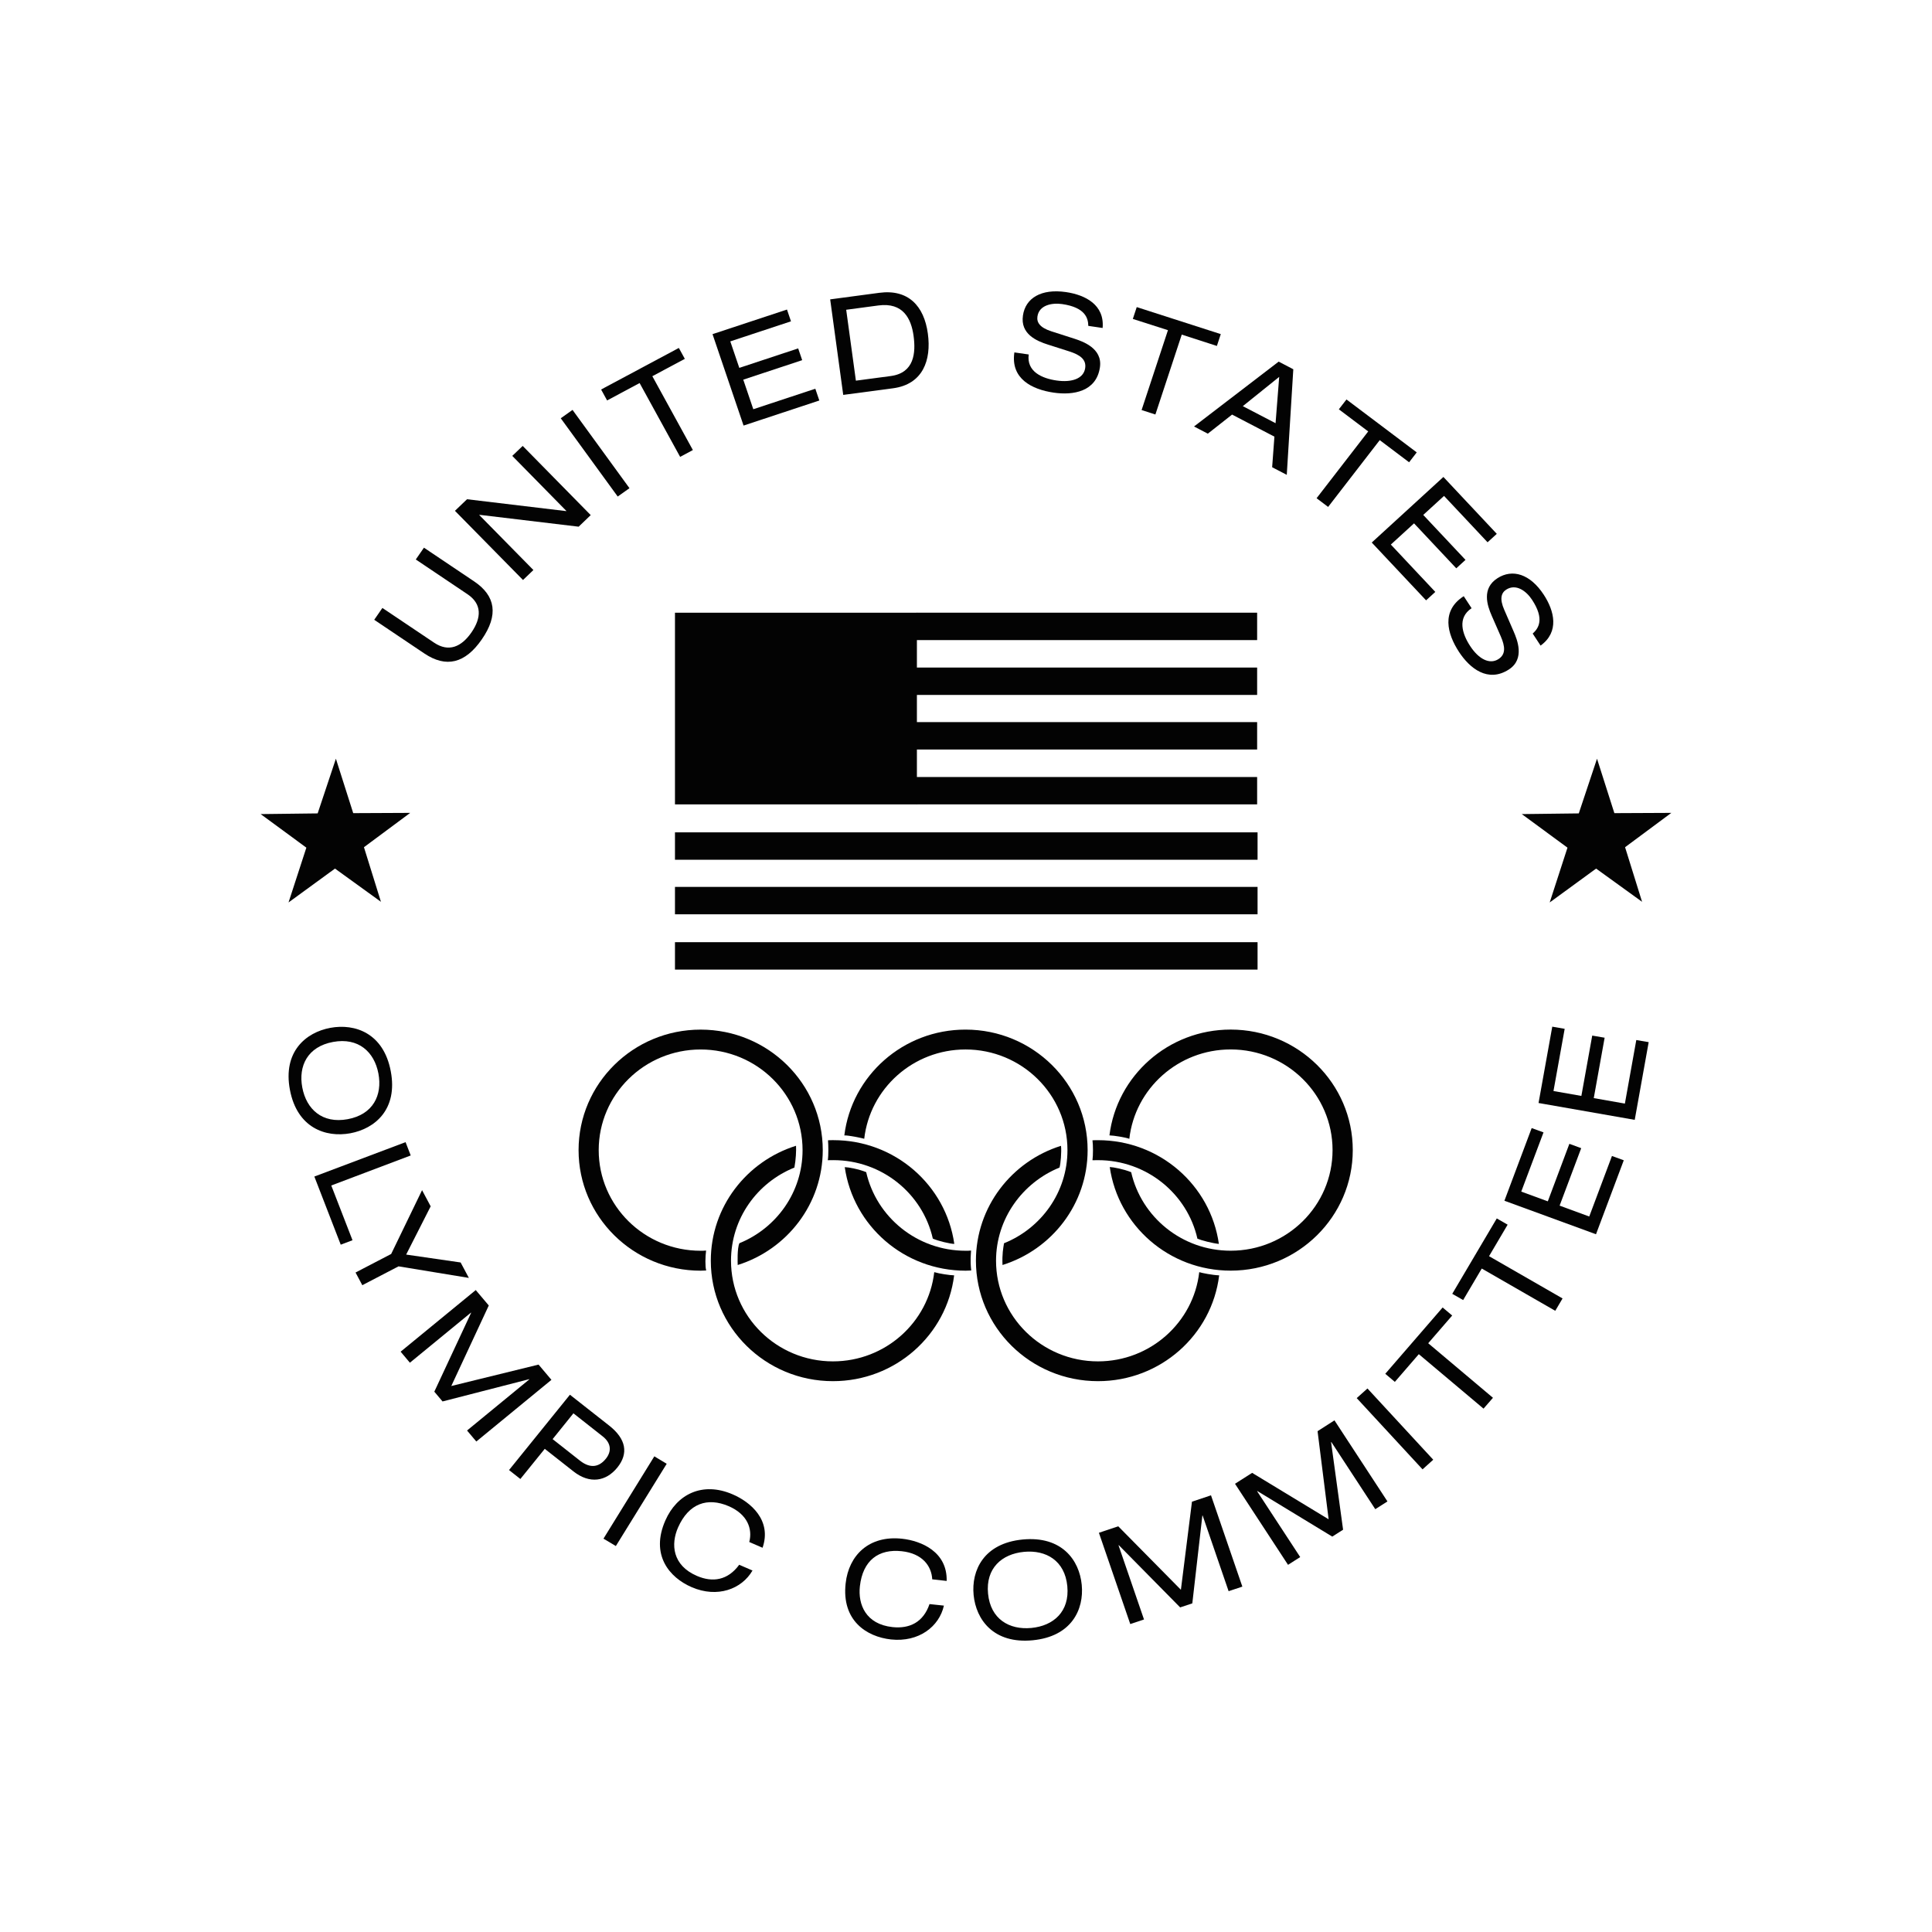 <?xml version="1.0" encoding="UTF-8"?>
<svg xmlns="http://www.w3.org/2000/svg" width="126" height="126" viewBox="0 0 126 126" fill="none">
  <path d="M26.753 53.014L23.736 55.253L24.844 58.813L21.847 56.647L18.817 58.856L19.98 55.282L17 53.093L20.717 53.048L21.906 49.481L23.036 53.031L26.753 53.014Z" fill="#030303"></path>
  <path d="M109 53.014L105.983 55.253L107.092 58.813L104.094 56.647L101.067 58.856L102.227 55.282L99.247 53.093L102.964 53.048L104.153 49.481L105.285 53.031L109 53.014Z" fill="#030303"></path>
  <path d="M24.406 40.421L24.939 39.649L28.308 41.911C29.26 42.553 30.09 42.194 30.749 41.242C31.405 40.286 31.438 39.392 30.488 38.753L27.117 36.488L27.649 35.718L30.925 37.919C32.331 38.864 32.516 40.117 31.425 41.695C30.336 43.276 29.09 43.566 27.68 42.621L24.406 40.421Z" fill="#030303"></path>
  <path d="M31.27 33.575L31.257 33.588L34.787 37.176L34.109 37.826L29.67 33.314L30.459 32.559L36.925 33.333L36.938 33.323L33.409 29.732L34.089 29.082L38.525 33.594L37.738 34.349L31.27 33.575Z" fill="#030303"></path>
  <path d="M36.571 27.278L37.339 26.733L41.053 31.838L40.286 32.383L36.571 27.278Z" fill="#030303"></path>
  <path d="M41.714 24.982L39.594 26.116L39.203 25.403L44.272 22.692L44.663 23.404L42.544 24.535L45.187 29.351L44.357 29.796L41.714 24.982Z" fill="#030303"></path>
  <path d="M46.469 21.792L51.325 20.188L51.586 20.956L47.628 22.264L48.215 23.992L52.055 22.722L52.316 23.489L48.474 24.76L49.128 26.689L53.173 25.352L53.434 26.12L48.493 27.754L46.469 21.792Z" fill="#030303"></path>
  <path d="M58.093 24.524C59.632 24.319 59.732 23.008 59.58 21.898C59.428 20.799 58.91 19.704 57.284 19.922L55.187 20.202L55.819 24.826L58.093 24.524ZM54.142 19.524L57.341 19.097C59.232 18.844 60.267 19.95 60.512 21.755C60.751 23.493 60.184 25.061 58.247 25.322L54.993 25.754L54.142 19.524Z" fill="#030303"></path>
  <path d="M67.09 23.118C66.942 24.236 67.957 24.679 68.911 24.816C69.909 24.959 70.669 24.69 70.772 24.01C70.856 23.443 70.441 23.144 69.735 22.917L68.339 22.472C67.609 22.241 66.531 21.784 66.714 20.571C66.881 19.44 67.903 18.815 69.517 19.048C70.78 19.232 72.045 19.878 71.91 21.39L70.976 21.253C70.967 20.755 70.785 20.051 69.274 19.831C68.587 19.733 67.766 19.906 67.659 20.639C67.6 21.02 67.811 21.364 68.568 21.608L70.074 22.091C70.554 22.252 71.924 22.69 71.734 23.96C71.498 25.547 69.991 25.791 68.72 25.607C67.3 25.4 65.899 24.7 66.155 22.983L67.09 23.118Z" fill="#030303"></path>
  <path d="M76.171 21.533L73.88 20.8L74.135 20.028L79.616 21.79L79.362 22.562L77.071 21.822L75.352 27.033L74.452 26.742L76.171 21.533Z" fill="#030303"></path>
  <path d="M83.426 24.579L81.053 26.488L83.189 27.6L83.426 24.579ZM83.114 28.477L80.353 27.038L78.771 28.283L77.871 27.814L83.392 23.584L84.346 24.083L83.92 30.968L82.966 30.472L83.114 28.477Z" fill="#030303"></path>
  <path d="M89.231 28.137L87.316 26.694L87.814 26.052L92.396 29.504L91.898 30.148L89.983 28.704L86.617 33.06L85.864 32.493L89.231 28.137Z" fill="#030303"></path>
  <path d="M94.135 31.106L97.617 34.816L97.015 35.366L94.176 32.342L92.82 33.582L95.576 36.514L94.974 37.064L92.22 34.132L90.707 35.515L93.607 38.603L93.005 39.153L89.462 35.383L94.135 31.106Z" fill="#030303"></path>
  <path d="M95.974 39.666C95.026 40.293 95.359 41.341 95.882 42.136C96.43 42.973 97.141 43.358 97.725 42.985C98.21 42.673 98.167 42.169 97.873 41.495L97.291 40.167C96.984 39.474 96.624 38.371 97.665 37.706C98.638 37.083 99.79 37.43 100.677 38.781C101.37 39.838 101.714 41.206 100.473 42.104L99.958 41.32C100.336 40.984 100.749 40.383 99.918 39.119C99.543 38.542 98.869 38.05 98.238 38.45C97.908 38.661 97.786 39.044 98.102 39.767L98.725 41.204C98.921 41.668 99.488 42.973 98.395 43.668C97.032 44.54 95.852 43.584 95.154 42.519C94.374 41.328 93.983 39.827 95.461 38.882L95.974 39.666Z" fill="#030303"></path>
  <path d="M24.679 70.012C24.412 68.603 23.377 67.647 21.721 67.953C20.062 68.259 19.447 69.516 19.715 70.927C19.982 72.341 21.017 73.297 22.673 72.991C24.331 72.685 24.946 71.426 24.679 70.012ZM25.485 69.865C25.957 72.35 24.453 73.611 22.847 73.909C21.243 74.204 19.378 73.56 18.908 71.077C18.437 68.594 19.941 67.329 21.547 67.033C23.151 66.736 25.016 67.378 25.485 69.865Z" fill="#030303"></path>
  <path d="M26.45 74.488L26.786 75.356L21.605 77.315L22.989 80.884L22.222 81.175L20.501 76.731L26.45 74.488Z" fill="#030303"></path>
  <path d="M30.041 82.335L30.578 83.342L25.992 82.588L23.629 83.817L23.188 82.99L25.511 81.781L27.526 77.62L28.087 78.674L26.489 81.82L30.041 82.335Z" fill="#030303"></path>
  <path d="M35.124 88.995L35.963 89.99L31.064 94.012L30.46 93.294L34.52 89.96L34.509 89.947L28.862 91.399L28.325 90.762L30.725 85.619L30.714 85.606L26.732 88.873L26.128 88.153L31.027 84.135L31.877 85.14L29.432 90.392L35.124 88.995Z" fill="#030303"></path>
  <path d="M37.819 95.257C38.551 95.832 39.112 95.631 39.512 95.135C39.89 94.669 39.873 94.123 39.308 93.678L37.397 92.173L36.041 93.856L37.819 95.257ZM37.169 90.961L39.736 92.979C40.831 93.843 41.003 94.786 40.264 95.706C39.519 96.627 38.452 96.788 37.404 95.965L35.528 94.489L33.937 96.456L33.198 95.873L37.169 90.961Z" fill="#030303"></path>
  <path d="M42.674 94.978L43.48 95.465L40.164 100.829L39.357 100.347L42.674 94.978Z" fill="#030303"></path>
  <path d="M48.865 100.566C49.089 99.711 48.75 98.759 47.524 98.229C46.141 97.635 44.92 98.041 44.222 99.615C43.742 100.705 43.842 102.085 45.455 102.778C46.476 103.218 47.467 103.066 48.209 102.05L49.076 102.425C48.374 103.641 46.785 104.232 45.118 103.515C43.646 102.882 42.403 101.396 43.396 99.153C44.137 97.47 45.791 96.597 47.785 97.459C48.956 97.962 50.349 99.149 49.732 100.941L48.865 100.566Z" fill="#030303"></path>
  <path d="M60.798 102.999C60.752 102.118 60.141 101.31 58.811 101.167C57.314 101.002 56.268 101.751 56.079 103.457C55.949 104.64 56.462 105.927 58.209 106.115C59.318 106.233 60.217 105.801 60.62 104.614L61.559 104.714C61.254 106.083 59.92 107.114 58.109 106.921C56.514 106.746 54.879 105.692 55.151 103.26C55.353 101.438 56.666 100.117 58.831 100.352C60.098 100.491 61.787 101.212 61.739 103.104L60.798 102.999Z" fill="#030303"></path>
  <path d="M66.781 101.208C65.334 101.347 64.277 102.277 64.438 103.934C64.599 105.592 65.819 106.308 67.264 106.171C68.711 106.032 69.768 105.1 69.607 103.442C69.446 101.787 68.229 101.069 66.781 101.208ZM66.703 100.402C69.251 100.16 70.392 101.749 70.548 103.355C70.705 104.959 69.892 106.731 67.344 106.975C64.795 107.219 63.654 105.628 63.497 104.022C63.341 102.42 64.153 100.645 66.703 100.402Z" fill="#030303"></path>
  <path d="M77.737 97.935L78.978 97.52L81.023 103.475L80.127 103.773L78.432 98.837L78.415 98.841L77.76 104.566L76.967 104.831L72.966 100.774L72.948 100.783L74.609 105.618L73.713 105.917L71.668 99.964L72.929 99.541L77.015 103.681L77.737 97.935Z" fill="#030303"></path>
  <path d="M85.928 93.338L87.03 92.632L90.486 97.919L89.692 98.425L86.826 94.044L86.81 94.055L87.593 99.764L86.886 100.213L82.002 97.243L81.987 97.256L84.796 101.548L84.002 102.054L80.544 96.768L81.661 96.056L86.65 99.084L85.928 93.338Z" fill="#030303"></path>
  <path d="M88.482 91.181L89.182 90.553L93.472 95.199L92.775 95.828L88.482 91.181Z" fill="#030303"></path>
  <path d="M92.531 88.316L90.968 90.123L90.344 89.595L94.085 85.271L94.708 85.795L93.144 87.602L97.367 91.16L96.752 91.868L92.531 88.316Z" fill="#030303"></path>
  <path d="M96.636 82.731L95.423 84.786L94.712 84.38L97.616 79.463L98.324 79.87L97.112 81.925L101.906 84.681L101.43 85.487L96.636 82.731Z" fill="#030303"></path>
  <path d="M98.114 78.309L99.892 73.57L100.664 73.851L99.212 77.713L100.944 78.348L102.35 74.597L103.122 74.881L101.714 78.628L103.646 79.338L105.128 75.39L105.898 75.671L104.087 80.495L98.114 78.309Z" fill="#030303"></path>
  <path d="M100.34 71.935L101.235 66.956L102.044 67.097L101.314 71.154L103.133 71.473L103.841 67.538L104.65 67.677L103.941 71.616L105.971 71.973L106.715 67.829L107.523 67.966L106.613 73.034L100.34 71.935Z" fill="#030303"></path>
  <path d="M59.769 41.745H81.987V39.958H59.769V41.745Z" fill="#030303"></path>
  <path d="M59.769 45.322H81.987V43.536H59.769V45.322Z" fill="#030303"></path>
  <path d="M59.769 48.881H81.987V47.094H59.769V48.881Z" fill="#030303"></path>
  <path d="M59.769 52.459H81.987V50.675H59.769V52.459Z" fill="#030303"></path>
  <path d="M44.02 56.071H82.015V54.284H44.02V56.071Z" fill="#030303"></path>
  <path d="M44.02 59.628H82.015V57.841H44.02V59.628Z" fill="#030303"></path>
  <path d="M44.02 63.234H82.015V61.447H44.02V63.234Z" fill="#030303"></path>
  <path d="M44.02 52.46H59.798V39.96H44.02V52.46Z" fill="#030303"></path>
  <path d="M46.423 42.237H47.067L46.551 42.616L46.749 43.224L46.238 42.849L45.722 43.224L45.925 42.616L45.405 42.237H46.04L46.238 41.646L46.423 42.237Z" fill="#030303"></path>
  <path d="M46.427 46.006H47.069L46.551 46.387L46.751 46.995L46.236 46.62L45.722 46.995L45.927 46.387L45.405 46.006H46.044L46.236 45.413L46.427 46.006Z" fill="#030303"></path>
  <path d="M46.423 49.777H47.067L46.551 50.156L46.749 50.763L46.238 50.391L45.722 50.763L45.925 50.156L45.405 49.777H46.04L46.238 49.186L46.423 49.777Z" fill="#030303"></path>
  <path d="M52.106 42.237H52.752L52.234 42.616L52.434 43.224L51.921 42.849L51.405 43.224L51.61 42.616L51.09 42.237H51.723L51.921 41.646L52.106 42.237Z" fill="#030303"></path>
  <path d="M52.11 46.006H52.752L52.234 46.387L52.434 46.995L51.921 46.62L51.405 46.995L51.612 46.387L51.09 46.006H51.729L51.921 45.413L52.11 46.006Z" fill="#030303"></path>
  <path d="M52.106 49.777H52.752L52.234 50.156L52.434 50.763L51.921 50.391L51.405 50.763L51.61 50.156L51.09 49.777H51.723L51.921 49.186L52.106 49.777Z" fill="#030303"></path>
  <path d="M57.826 42.237H58.465L57.95 42.616L58.154 43.224L57.634 42.849L57.123 43.224L57.326 42.616L56.801 42.237H57.443L57.634 41.646L57.826 42.237Z" fill="#030303"></path>
  <path d="M57.819 46.008H58.463L57.946 46.389L58.152 46.995L57.632 46.622L57.121 46.995L57.326 46.389L56.801 46.008H57.443L57.632 45.415L57.819 46.008Z" fill="#030303"></path>
  <path d="M57.826 49.778H58.465L57.95 50.156L58.154 50.766L57.634 50.392L57.123 50.766L57.326 50.156L56.801 49.778H57.443L57.634 49.185L57.826 49.778Z" fill="#030303"></path>
  <path d="M49.284 44.126H49.925L49.408 44.509L49.608 45.112L49.092 44.74L48.579 45.112L48.783 44.509L48.261 44.126H48.901L49.092 43.533L49.284 44.126Z" fill="#030303"></path>
  <path d="M49.279 47.895H49.925L49.408 48.274L49.606 48.88L49.094 48.508L48.579 48.88L48.783 48.274L48.261 47.895H48.897L49.094 47.303L49.279 47.895Z" fill="#030303"></path>
  <path d="M54.939 44.126H55.581L55.063 44.509L55.264 45.112L54.75 44.74L54.235 45.112L54.439 44.509L53.917 44.126H54.557L54.75 43.533L54.939 44.126Z" fill="#030303"></path>
  <path d="M54.961 47.895H55.607L55.091 48.274L55.289 48.88L54.776 48.508L54.263 48.88L54.465 48.274L53.945 47.895H54.58L54.776 47.303L54.961 47.895Z" fill="#030303"></path>
  <path d="M46.057 82.858C45.936 82.863 45.816 82.871 45.694 82.871C41.295 82.871 37.733 79.347 37.733 75.01C37.733 70.669 41.295 67.149 45.694 67.149C50.092 67.149 53.658 70.669 53.658 75.01C53.658 78.522 51.326 81.492 48.111 82.501C48.107 82.388 48.07 81.389 48.222 81.079C50.639 80.098 52.341 77.745 52.341 75.01C52.341 71.386 49.368 68.445 45.694 68.445C42.021 68.445 39.046 71.386 39.046 75.01C39.046 78.635 42.021 81.571 45.694 81.571C45.812 81.571 45.929 81.571 46.049 81.558C45.997 81.96 45.981 82.597 46.057 82.858Z" fill="#030303"></path>
  <path d="M65.381 82.5C68.6 81.493 70.932 78.52 70.932 75.009C70.932 70.668 67.365 67.148 62.968 67.148C58.897 67.148 55.544 70.159 55.065 74.049C55.337 74.036 56.241 74.228 56.363 74.267C56.739 70.991 59.551 68.444 62.968 68.444C66.639 68.444 69.617 71.384 69.617 75.009C69.617 77.757 67.904 80.105 65.479 81.082C65.427 81.405 65.35 81.784 65.381 82.5Z" fill="#030303"></path>
  <path d="M63.34 82.858C63.22 82.863 63.098 82.871 62.977 82.871C58.96 82.871 55.641 79.939 55.093 76.118C55.332 76.122 56.017 76.249 56.491 76.445C57.154 79.377 59.808 81.571 62.977 81.571C63.094 81.571 63.218 81.571 63.331 81.558C63.32 81.798 63.264 82.17 63.34 82.858Z" fill="#030303"></path>
  <path d="M73.772 76.447C74.437 79.374 77.086 81.568 80.26 81.568C83.931 81.568 86.906 78.632 86.906 75.007C86.906 71.383 83.931 68.442 80.26 68.442C76.839 68.442 74.022 70.993 73.652 74.27C73.422 74.182 72.644 74.051 72.355 74.047C72.835 70.159 76.189 67.146 80.26 67.146C84.657 67.146 88.224 70.666 88.224 75.007C88.224 79.344 84.657 82.868 80.26 82.868C76.239 82.868 72.92 79.928 72.376 76.111C72.626 76.119 73.302 76.254 73.772 76.447Z" fill="#030303"></path>
  <path d="M62.237 81.124C61.692 77.294 58.369 74.358 54.35 74.358C54.23 74.358 54.115 74.358 54 74.366C54.026 74.655 54.039 75.348 53.987 75.666C54.111 75.666 54.226 75.662 54.35 75.662C57.521 75.662 60.173 77.848 60.836 80.779C61.164 80.931 61.981 81.124 62.237 81.124Z" fill="#030303"></path>
  <path d="M62.226 83.175C61.748 87.067 58.39 90.076 54.321 90.076C49.924 90.076 46.357 86.556 46.357 82.22C46.357 78.708 48.694 75.734 51.915 74.724C51.932 75.052 51.908 75.608 51.809 76.146C49.381 77.124 47.674 79.472 47.674 82.22C47.674 85.842 50.648 88.785 54.321 88.785C57.738 88.785 60.553 86.238 60.929 82.966C61.257 83.066 61.931 83.167 62.226 83.175Z" fill="#030303"></path>
  <path d="M79.511 83.175C79.035 87.067 75.677 90.076 71.608 90.076C67.209 90.076 63.647 86.556 63.647 82.22C63.647 78.708 65.979 75.734 69.196 74.727C69.241 75.084 69.172 75.928 69.098 76.146C66.683 77.128 64.959 79.484 64.959 82.22C64.959 85.842 67.935 88.785 71.608 88.785C75.023 88.785 77.84 86.238 78.211 82.966C78.394 83.024 79.074 83.158 79.511 83.175Z" fill="#030303"></path>
  <path d="M71.253 75.668C71.37 75.663 71.49 75.663 71.607 75.663C74.778 75.663 77.432 77.853 78.093 80.785C78.38 80.903 79.073 81.082 79.492 81.125C78.951 77.295 75.626 74.359 71.607 74.359C71.487 74.359 71.364 74.359 71.248 74.368C71.292 74.69 71.292 75.336 71.248 75.668" fill="#030303"></path>
</svg>
